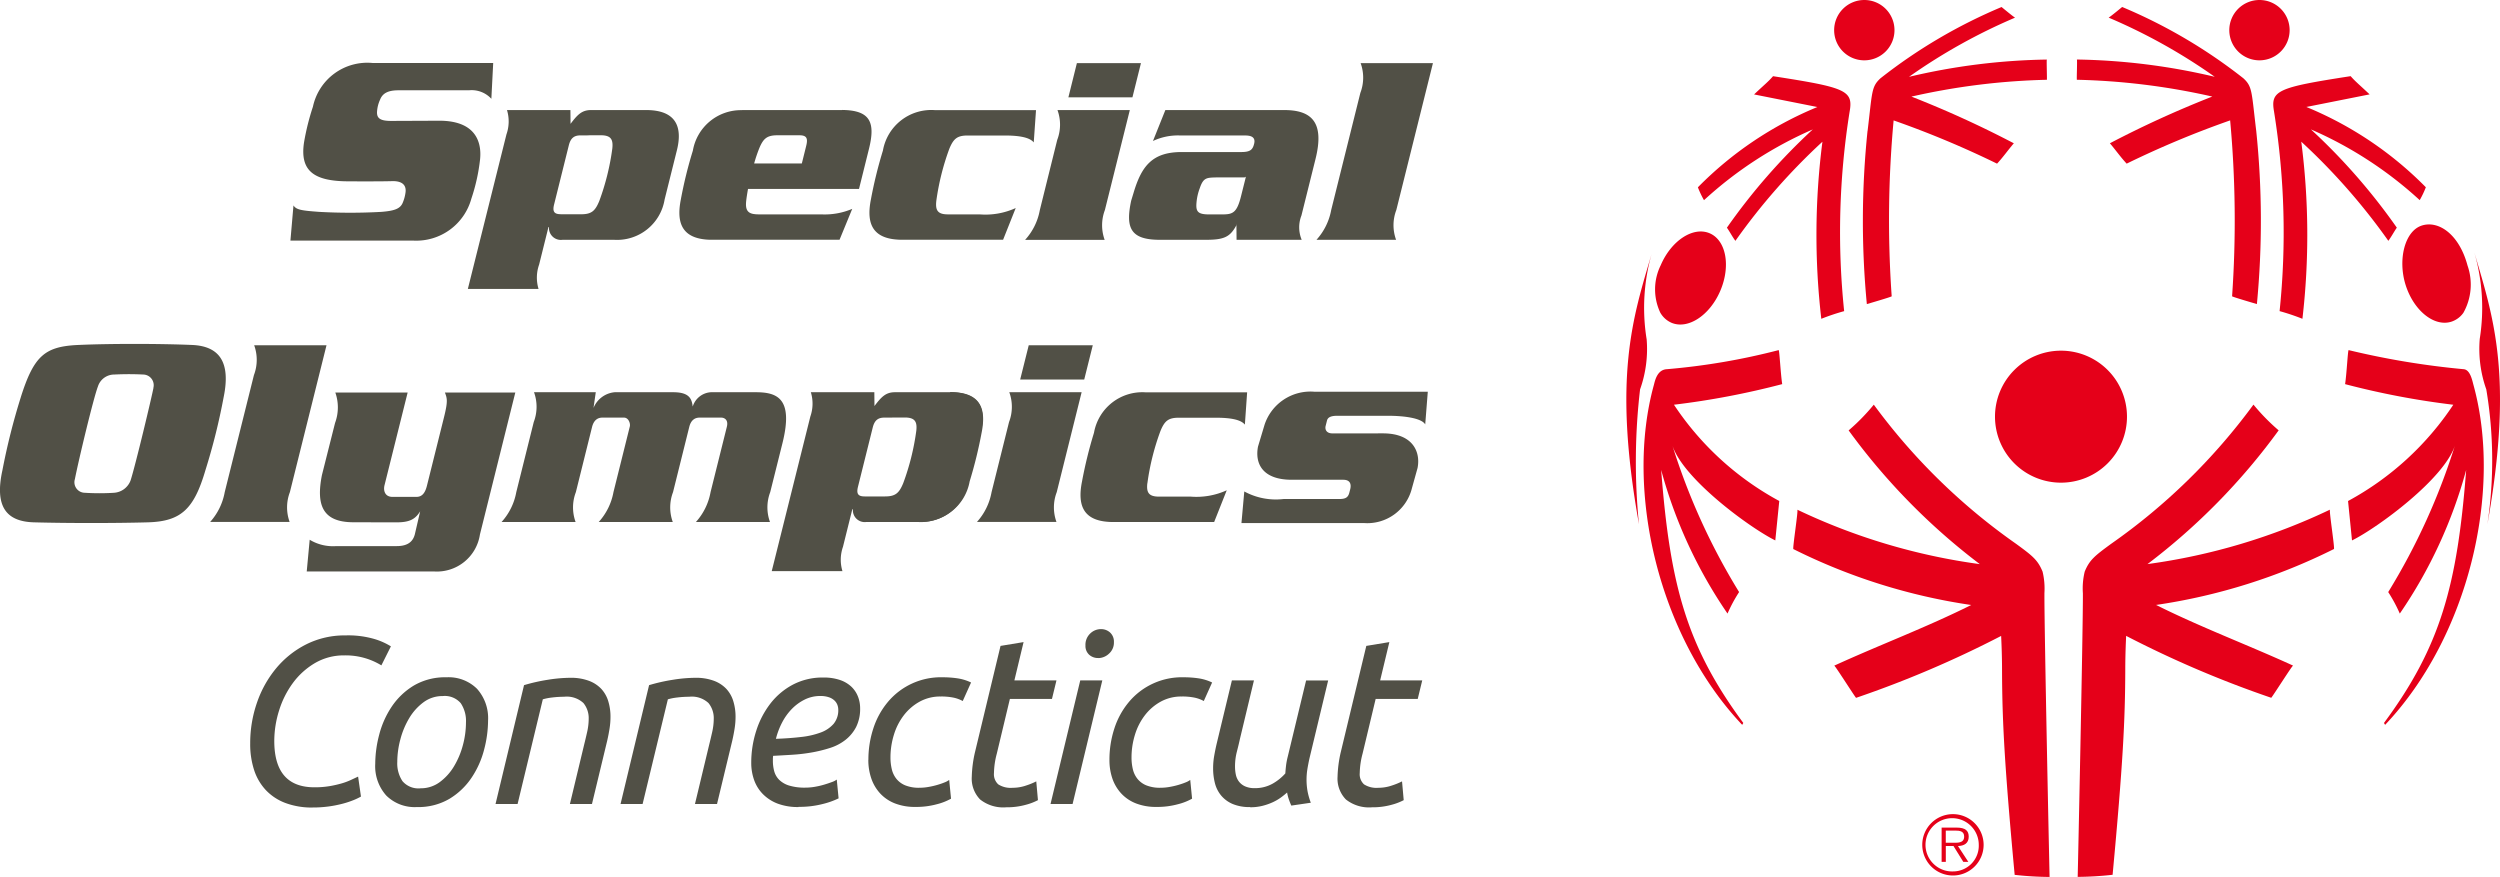 <svg id="Group_33307" data-name="Group 33307" xmlns="http://www.w3.org/2000/svg" xmlns:xlink="http://www.w3.org/1999/xlink" width="136" height="47.703" viewBox="0 0 136 47.703">
  <defs>
    <clipPath id="clip-path">
      <rect id="Rectangle_563" data-name="Rectangle 563" width="136" height="47.703" fill="none"/>
    </clipPath>
  </defs>
  <g id="Group_28149" data-name="Group 28149" clip-path="url(#clip-path)">
    <path id="Path_12208" data-name="Path 12208" d="M32.516,83.306a4.117,4.117,0,0,1-1.481-.246,2.834,2.834,0,0,1-1.067-.7,2.907,2.907,0,0,1-.64-1.093,4.546,4.546,0,0,1-.213-1.442,6.715,6.715,0,0,1,.368-2.223,5.948,5.948,0,0,1,1.047-1.875,5.115,5.115,0,0,1,1.636-1.3,4.654,4.654,0,0,1,2.133-.485,5.087,5.087,0,0,1,1.61.207,3.72,3.72,0,0,1,.86.388l-.518,1.035a3.724,3.724,0,0,0-2.017-.543,3.1,3.1,0,0,0-1.6.42,4.023,4.023,0,0,0-1.2,1.086,5.008,5.008,0,0,0-.75,1.5,5.541,5.541,0,0,0-.259,1.648q0,2.522,2.185,2.522a4.874,4.874,0,0,0,.834-.065,6.034,6.034,0,0,0,.653-.149,3.561,3.561,0,0,0,.5-.187l.388-.181.155,1.086a3.294,3.294,0,0,1-.407.194,4.889,4.889,0,0,1-.589.194,6.32,6.32,0,0,1-.749.149,6.4,6.4,0,0,1-.879.058" transform="translate(-15.504 -39.376)" fill="#515046"/>
    <path id="Path_12209" data-name="Path 12209" d="M45.926,85.873a2.193,2.193,0,0,1-1.662-.627,2.392,2.392,0,0,1-.6-1.726,6.308,6.308,0,0,1,.214-1.577,4.96,4.96,0,0,1,.678-1.526,3.84,3.84,0,0,1,1.2-1.15,3.35,3.35,0,0,1,1.785-.453,2.193,2.193,0,0,1,1.661.627,2.392,2.392,0,0,1,.6,1.726,6.327,6.327,0,0,1-.214,1.577,4.954,4.954,0,0,1-.679,1.525,3.836,3.836,0,0,1-1.2,1.151,3.347,3.347,0,0,1-1.784.453m.207-1.021a1.718,1.718,0,0,0,1.041-.336,2.935,2.935,0,0,0,.776-.86,4.42,4.42,0,0,0,.485-1.158A4.794,4.794,0,0,0,48.6,81.27a1.736,1.736,0,0,0-.284-1.047,1.141,1.141,0,0,0-.983-.388,1.717,1.717,0,0,0-1.041.336,2.929,2.929,0,0,0-.776.86,4.427,4.427,0,0,0-.485,1.158,4.794,4.794,0,0,0-.168,1.228,1.738,1.738,0,0,0,.284,1.048,1.141,1.141,0,0,0,.983.388" transform="translate(-23.251 -41.969)" fill="#515046"/>
    <path id="Path_12210" data-name="Path 12210" d="M58.86,85.735h-1.2L59.21,79.27a9.694,9.694,0,0,1,1.287-.291,8,8,0,0,1,1.235-.109,2.794,2.794,0,0,1,1,.161,1.784,1.784,0,0,1,.679.44,1.721,1.721,0,0,1,.381.672,2.866,2.866,0,0,1,.122.86,4.092,4.092,0,0,1-.051.627q-.052.33-.129.666l-.828,3.439h-1.2l.763-3.181q.09-.362.175-.737a3.282,3.282,0,0,0,.084-.712,1.3,1.3,0,0,0-.285-.86,1.329,1.329,0,0,0-1.06-.343,5.141,5.141,0,0,0-.634.039,3,3,0,0,0-.517.1Z" transform="translate(-30.703 -41.998)" fill="#515046"/>
    <path id="Path_12211" data-name="Path 12211" d="M73.408,85.735h-1.2l1.552-6.465a9.7,9.7,0,0,1,1.287-.291,8,8,0,0,1,1.235-.109,2.794,2.794,0,0,1,1,.161,1.784,1.784,0,0,1,.679.44,1.721,1.721,0,0,1,.381.672,2.867,2.867,0,0,1,.122.86,4.092,4.092,0,0,1-.051.627q-.052.33-.129.666l-.828,3.439h-1.2l.763-3.181q.09-.362.175-.737a3.283,3.283,0,0,0,.084-.712,1.3,1.3,0,0,0-.285-.86,1.329,1.329,0,0,0-1.06-.343,5.147,5.147,0,0,0-.634.039,3,3,0,0,0-.517.1Z" transform="translate(-38.45 -41.998)" fill="#515046"/>
    <path id="Path_12212" data-name="Path 12212" d="M89.991,85.887a3.117,3.117,0,0,1-1.138-.187,2.253,2.253,0,0,1-.8-.517,2.073,2.073,0,0,1-.479-.769,2.776,2.776,0,0,1-.155-.931,5.635,5.635,0,0,1,.272-1.746,4.793,4.793,0,0,1,.776-1.487,3.783,3.783,0,0,1,1.229-1.028,3.473,3.473,0,0,1,1.642-.381,2.724,2.724,0,0,1,.912.136,1.692,1.692,0,0,1,.62.368,1.483,1.483,0,0,1,.356.537,1.741,1.741,0,0,1,.116.627,2.2,2.2,0,0,1-.22,1.028,2.154,2.154,0,0,1-.582.7,2.67,2.67,0,0,1-.847.439,7.516,7.516,0,0,1-1.009.246,9.508,9.508,0,0,1-1.06.122q-.537.033-1.015.058a1.352,1.352,0,0,0-.013.168v.1a2.152,2.152,0,0,0,.071.563,1.058,1.058,0,0,0,.265.466,1.327,1.327,0,0,0,.537.316,2.859,2.859,0,0,0,.9.116,3.006,3.006,0,0,0,.51-.045,4.244,4.244,0,0,0,.5-.116q.238-.071.427-.142a.962.962,0,0,0,.265-.136l.1,1.022a4.214,4.214,0,0,1-.834.3,5.02,5.02,0,0,1-1.352.162m-1.228-3.7q.75-.026,1.371-.1a4.386,4.386,0,0,0,1.073-.245,1.706,1.706,0,0,0,.7-.472,1.159,1.159,0,0,0,.252-.776.747.747,0,0,0-.045-.245.639.639,0,0,0-.155-.239.816.816,0,0,0-.3-.181,1.4,1.4,0,0,0-.478-.072,1.892,1.892,0,0,0-.847.194,2.554,2.554,0,0,0-.7.51,3.086,3.086,0,0,0-.53.737,4,4,0,0,0-.336.886" transform="translate(-46.551 -41.984)" fill="#515046"/>
    <path id="Path_12213" data-name="Path 12213" d="M101.053,83.3a5.441,5.441,0,0,1,.265-1.694,4.292,4.292,0,0,1,.782-1.435,3.758,3.758,0,0,1,2.987-1.358,5.487,5.487,0,0,1,.814.058,2.558,2.558,0,0,1,.737.226l-.453,1.008a1.833,1.833,0,0,0-.485-.181,3.267,3.267,0,0,0-.718-.065,2.312,2.312,0,0,0-1.137.278,2.764,2.764,0,0,0-.86.737,3.325,3.325,0,0,0-.543,1.06,4.159,4.159,0,0,0-.188,1.248,2.7,2.7,0,0,0,.072.633,1.314,1.314,0,0,0,.252.524,1.21,1.21,0,0,0,.485.355,1.97,1.97,0,0,0,.769.129,2.839,2.839,0,0,0,.492-.045,4.359,4.359,0,0,0,.478-.11c.146-.043.278-.088.394-.136a1.016,1.016,0,0,0,.252-.136l.1,1.021a3.121,3.121,0,0,1-.763.3,4.26,4.26,0,0,1-1.176.149,3,3,0,0,1-1.1-.187,2.164,2.164,0,0,1-.8-.53,2.294,2.294,0,0,1-.492-.814,3.092,3.092,0,0,1-.168-1.041" transform="translate(-53.812 -41.969)" fill="#515046"/>
    <path id="Path_12214" data-name="Path 12214" d="M114.959,83.706a2.019,2.019,0,0,1-1.423-.427,1.625,1.625,0,0,1-.453-1.241,6.6,6.6,0,0,1,.181-1.358l1.383-5.754,1.254-.207-.5,2.082h2.289l-.245,1.009h-2.289l-.711,2.974a4.353,4.353,0,0,0-.155,1.06.744.744,0,0,0,.233.614,1.246,1.246,0,0,0,.776.187,2.271,2.271,0,0,0,.737-.123,3.848,3.848,0,0,0,.555-.226l.091,1.021a3.063,3.063,0,0,1-.66.252,3.782,3.782,0,0,1-1.06.136" transform="translate(-60.218 -39.789)" fill="#515046"/>
    <path id="Path_12215" data-name="Path 12215" d="M123.442,82.715h-1.2l1.617-6.723h1.2Zm1.4-7.939a.712.712,0,0,1-.5-.181.643.643,0,0,1-.2-.5.843.843,0,0,1,.259-.653.834.834,0,0,1,.582-.239.725.725,0,0,1,.5.187.67.67,0,0,1,.207.524.8.8,0,0,1-.271.627.866.866,0,0,1-.582.239" transform="translate(-65.093 -38.979)" fill="#515046"/>
    <path id="Path_12216" data-name="Path 12216" d="M129.1,83.3a5.441,5.441,0,0,1,.265-1.694,4.292,4.292,0,0,1,.782-1.435,3.758,3.758,0,0,1,2.987-1.358,5.487,5.487,0,0,1,.814.058,2.558,2.558,0,0,1,.737.226l-.453,1.008a1.833,1.833,0,0,0-.485-.181,3.267,3.267,0,0,0-.718-.065,2.312,2.312,0,0,0-1.137.278,2.764,2.764,0,0,0-.86.737,3.325,3.325,0,0,0-.543,1.06,4.159,4.159,0,0,0-.188,1.248,2.7,2.7,0,0,0,.072.633,1.315,1.315,0,0,0,.252.524,1.21,1.21,0,0,0,.485.355,1.97,1.97,0,0,0,.769.129,2.838,2.838,0,0,0,.492-.045,4.359,4.359,0,0,0,.478-.11c.146-.043.278-.088.394-.136a1.016,1.016,0,0,0,.252-.136l.1,1.021a3.121,3.121,0,0,1-.763.3,4.26,4.26,0,0,1-1.176.149,3,3,0,0,1-1.1-.187,2.163,2.163,0,0,1-.8-.53,2.294,2.294,0,0,1-.492-.814A3.092,3.092,0,0,1,129.1,83.3" transform="translate(-68.746 -41.969)" fill="#515046"/>
    <path id="Path_12217" data-name="Path 12217" d="M143.174,86.065a2.365,2.365,0,0,1-.95-.168,1.67,1.67,0,0,1-.62-.453,1.709,1.709,0,0,1-.343-.672,3.21,3.21,0,0,1-.1-.827,3.823,3.823,0,0,1,.058-.666q.058-.33.136-.666l.827-3.439h1.2l-.762,3.181q-.065.3-.168.7a3.184,3.184,0,0,0-.1.8,2.168,2.168,0,0,0,.045.446.936.936,0,0,0,.168.375.86.86,0,0,0,.33.259,1.215,1.215,0,0,0,.517.1,1.942,1.942,0,0,0,.977-.239,2.714,2.714,0,0,0,.7-.562q.013-.207.039-.427a3.787,3.787,0,0,1,.091-.478l1-4.151h1.2l-1.021,4.254q-.065.3-.11.575a3.6,3.6,0,0,0-.045.575,3.5,3.5,0,0,0,.051.6,3.7,3.7,0,0,0,.181.647l-1.061.155q-.065-.142-.129-.324a2.527,2.527,0,0,1-.1-.388,4,4,0,0,1-.337.272,2.559,2.559,0,0,1-.446.259,3.2,3.2,0,0,1-.556.194,2.682,2.682,0,0,1-.666.078" transform="translate(-75.167 -42.16)" fill="#515046"/>
    <path id="Path_12218" data-name="Path 12218" d="M157.524,83.706a2.019,2.019,0,0,1-1.423-.427,1.625,1.625,0,0,1-.453-1.241,6.6,6.6,0,0,1,.181-1.358l1.383-5.754,1.254-.207-.5,2.082h2.289l-.245,1.009h-2.289l-.711,2.974a4.354,4.354,0,0,0-.155,1.06.744.744,0,0,0,.233.614,1.246,1.246,0,0,0,.776.187,2.271,2.271,0,0,0,.737-.123,3.848,3.848,0,0,0,.555-.226l.091,1.021a3.063,3.063,0,0,1-.66.252,3.784,3.784,0,0,1-1.06.136" transform="translate(-82.885 -39.789)" fill="#515046"/>
    <path id="Path_12219" data-name="Path 12219" d="M104.811,17.762c-.051.482.061.72.63.72h1.727a3.965,3.965,0,0,0,1.964-.345l-.687,1.726h-5.481c-1.622,0-1.974-.858-1.71-2.191a24.01,24.01,0,0,1,.654-2.662,2.671,2.671,0,0,1,2.815-2.2h5.513l-.123,1.757c-.208-.255-.718-.375-1.574-.375h-2.027c-.571,0-.767.181-.991.72a13.413,13.413,0,0,0-.711,2.854" transform="translate(-53.877 -6.82)" fill="#515046"/>
    <path id="Path_12220" data-name="Path 12220" d="M60.021,12.807l.007.751c.384-.512.623-.751,1.118-.751h2.99c1.622,0,2,.9,1.676,2.193l-.667,2.673a2.622,2.622,0,0,1-2.77,2.191H59.6a.648.648,0,0,1-.745-.69h-.029l-.509,2.043a2.127,2.127,0,0,0-.03,1.321H54.441l2.1-8.408a2.119,2.119,0,0,0,.029-1.322ZM59.5,18.476H60.6c.571,0,.768-.18.991-.721A13.242,13.242,0,0,0,62.3,14.9c.051-.482-.06-.722-.631-.722H61.1l-.173.007h-.362c-.346,0-.533.151-.631.54l-.8,3.214c-.1.393.008.533.352.533Z" transform="translate(-28.99 -6.82)" fill="#515046"/>
    <path id="Path_12221" data-name="Path 12221" d="M87.91,12.808H82.467v.005a2.656,2.656,0,0,0-2.678,2.2,23.418,23.418,0,0,0-.655,2.662c-.256,1.294.072,2.139,1.576,2.188v0h7.058l.691-1.681a3.826,3.826,0,0,1-1.683.3H83.365a1.8,1.8,0,0,1-.3-.025c-.345-.068-.417-.3-.376-.7.021-.192.057-.419.1-.66h6.038l.538-2.164c.364-1.455.085-2.115-1.46-2.131m-1.95,1.95-.239.962-2.594,0a8.27,8.27,0,0,1,.273-.814c.222-.539.419-.721.992-.721h1.2c.391,0,.47.165.368.571" transform="translate(-42.097 -6.82)" fill="#515046"/>
    <path id="Path_12222" data-name="Path 12222" d="M121.037,11.519A2.319,2.319,0,0,0,121.05,9.9h3.935l-1.356,5.437a2.334,2.334,0,0,0-.013,1.621H119.29a3.272,3.272,0,0,0,.8-1.621Zm4.554-4.175-.464,1.863h-3.484l.463-1.863Z" transform="translate(-63.523 -3.911)" fill="#515046"/>
    <path id="Path_12223" data-name="Path 12223" d="M139.816,12.807c1.5,0,2.209.659,1.711,2.658l-.767,3.079a1.762,1.762,0,0,0,.014,1.32h-3.543l-.008-.87-.008.091c-.338.63-.676.78-1.636.78h-2.522c-1.593,0-1.879-.637-1.558-2.131l.128-.42c.436-1.471,1.028-2.223,2.619-2.223h3.229c.5,0,.631-.121.712-.451.094-.374-.188-.45-.487-.45h-3.53a3.181,3.181,0,0,0-1.487.3l.674-1.682Zm-2.191,3.664h-1.469c-.546.015-.727,0-.923.578a2.893,2.893,0,0,0-.181.788c-.044.477.066.631.6.646h.826c.556,0,.777-.1,1-1.006l.227-.905.033-.143a.14.14,0,0,1-.116.042" transform="translate(-69.962 -6.82)" fill="#515046"/>
    <path id="Path_12224" data-name="Path 12224" d="M155.586,8.966a2.324,2.324,0,0,0,.015-1.622h3.934l-1.992,7.991a2.31,2.31,0,0,0-.013,1.62H153.2a3.288,3.288,0,0,0,.8-1.62Z" transform="translate(-81.583 -3.911)" fill="#515046"/>
    <path id="Path_12225" data-name="Path 12225" d="M33.966,15.077c.152.242.446.282,1.4.352a30.4,30.4,0,0,0,3.377,0c.718-.057,1.046-.167,1.178-.525a2.115,2.115,0,0,0,.136-.5c.063-.371-.109-.648-.683-.648,0,0-.583.023-2.462.011s-2.6-.6-2.372-2.117a13.2,13.2,0,0,1,.484-1.941,3.024,3.024,0,0,1,3.238-2.38h6.569l-.1,1.949a1.454,1.454,0,0,0-1.22-.463H39.676c-.573,0-.866.166-1,.513a1.84,1.84,0,0,0-.165.662c-.016.364.2.491.77.491L41.9,10.47c2.259,0,2.276,1.51,2.218,2.091a10.193,10.193,0,0,1-.475,2.15,3.109,3.109,0,0,1-3.136,2.282H33.8Z" transform="translate(-18.001 -3.903)" fill="#515046"/>
    <path id="Path_12226" data-name="Path 12226" d="M108.57,45.627c1.623,0,1.974.859,1.71,2.193a24,24,0,0,1-.653,2.662,2.675,2.675,0,0,1-2.816,2.2" transform="translate(-56.877 -24.297)" fill="#515046"/>
    <path id="Path_12227" data-name="Path 12227" d="M129.37,50.6c-.051.478.06.72.631.72h1.728a3.971,3.971,0,0,0,1.962-.345l-.685,1.727h-5.481c-1.622,0-1.973-.86-1.71-2.193a23.873,23.873,0,0,1,.654-2.662,2.671,2.671,0,0,1,2.815-2.2H134.8l-.123,1.757c-.207-.257-.717-.376-1.573-.376h-2.029c-.57,0-.768.182-.99.721a13.258,13.258,0,0,0-.712,2.854" transform="translate(-66.956 -24.304)" fill="#515046"/>
    <path id="Path_12228" data-name="Path 12228" d="M95.386,45.642l.007.751c.383-.51.623-.751,1.118-.751H99.5c1.623,0,2,.9,1.675,2.193l-.666,2.672A2.624,2.624,0,0,1,97.742,52.7H94.963a.646.646,0,0,1-.743-.692h-.032l-.508,2.043a2.128,2.128,0,0,0-.029,1.322H89.805l2.1-8.41a2.119,2.119,0,0,0,.027-1.321Zm-.526,5.669h1.107c.57,0,.768-.183.99-.72a13.227,13.227,0,0,0,.712-2.854c.052-.479-.06-.72-.632-.72h-.574l-.174.006h-.36c-.346,0-.534.151-.631.542l-.8,3.212c-.1.392.006.533.352.533Z" transform="translate(-47.822 -24.305)" fill="#515046"/>
    <path id="Path_12229" data-name="Path 12229" d="M26.837,41.8a2.33,2.33,0,0,0,.013-1.622h3.935l-1.992,7.99a2.324,2.324,0,0,0-.014,1.622H24.455a3.3,3.3,0,0,0,.793-1.622Z" transform="translate(-13.023 -21.396)" fill="#515046"/>
    <path id="Path_12230" data-name="Path 12230" d="M38.237,52.734c-1.679,0-2.043-.922-1.718-2.567l.714-2.835a2.428,2.428,0,0,0,.014-1.656h3.935l-1.259,5.046c-.077.316.043.631.429.631H41.66c.3,0,.469-.2.57-.6l.932-3.74c.221-.889.165-1.022.047-1.337h3.83L45.114,53.4a2.368,2.368,0,0,1-2.469,2.012H35.692l.161-1.727a2.444,2.444,0,0,0,1.445.346H40.59c.678,0,.9-.317.985-.648l.288-1.244h0c-.279.451-.6.6-1.3.6Z" transform="translate(-19.006 -24.323)" fill="#515046"/>
    <path id="Path_12231" data-name="Path 12231" d="M63.492,45.641l-.123.856h0a1.375,1.375,0,0,1,1.155-.856H67.7c.854,0,1.012.332,1.063.767h.008a1.1,1.1,0,0,1,.987-.767h2.433c1.171,0,2.064.33,1.459,2.763l-.668,2.673a2.324,2.324,0,0,0-.013,1.622H68.941a3.292,3.292,0,0,0,.795-1.622l.884-3.545c.1-.381-.119-.51-.308-.51H69.14c-.272,0-.474.151-.563.51l-.882,3.545a2.33,2.33,0,0,0-.015,1.622H63.654a3.3,3.3,0,0,0,.8-1.622l.883-3.545c.06-.169-.056-.51-.308-.51H63.854c-.271,0-.473.151-.564.51l-.881,3.545a2.319,2.319,0,0,0-.015,1.622H58.368a3.284,3.284,0,0,0,.8-1.622l.95-3.815a2.321,2.321,0,0,0,.014-1.622Z" transform="translate(-31.082 -24.304)" fill="#515046"/>
    <path id="Path_12232" data-name="Path 12232" d="M115.428,44.354a2.316,2.316,0,0,0,.013-1.622h3.936l-1.354,5.436a2.321,2.321,0,0,0-.015,1.622h-4.326a3.288,3.288,0,0,0,.795-1.622Zm4.555-4.175-.465,1.862h-3.484l.465-1.862Z" transform="translate(-60.536 -21.396)" fill="#515046"/>
    <path id="Path_12233" data-name="Path 12233" d="M152.159,47.848c1.641,0,2.056,1.019,1.884,1.884l-.309,1.11a2.5,2.5,0,0,1-2.612,1.885h-6.659l.154-1.719a3.587,3.587,0,0,0,2.133.412h3.024c.366,0,.5-.091.566-.38l.039-.152c.072-.288-.013-.516-.377-.516h-2.8c-1.642,0-2.01-.928-1.838-1.808l.347-1.157a2.627,2.627,0,0,1,2.719-1.824H154.6l-.14,1.779c-.2-.351-1.174-.47-2.01-.47h-2.781c-.35,0-.51.091-.552.258l-.076.3c-.04.169.027.4.376.4Z" transform="translate(-76.928 -24.273)" fill="#515046"/>
    <path id="Path_12234" data-name="Path 12234" d="M1.132,42.917c.715-2.257,1.309-2.759,3.128-2.84s4.52-.071,6.188,0c1.466.062,2.118.91,1.718,2.842a34.108,34.108,0,0,1-.989,3.965C10.555,49,9.861,49.676,8.039,49.726c-1.689.048-4.313.052-6.188,0C.326,49.686-.3,48.854.133,46.885a35.581,35.581,0,0,1,1-3.968m7.211-.506a.581.581,0,0,0-.539-.725,15.452,15.452,0,0,0-1.592,0,.93.93,0,0,0-.886.65c-.238.615-1.05,4-1.253,5.039a.572.572,0,0,0,.54.743,12.706,12.706,0,0,0,1.591,0,1.035,1.035,0,0,0,.9-.675c.273-.853,1.164-4.591,1.243-5.032" transform="translate(0 -21.311)" fill="#515046"/>
    <path id="Path_12235" data-name="Path 12235" d="M193.481,31.9c.9.385,2.09-.394,2.664-1.738s.318-2.743-.578-3.127-2.088.393-2.663,1.737a2.964,2.964,0,0,0-.023,2.583,1.306,1.306,0,0,0,.6.544" transform="translate(-102.56 -14.344)" fill="#e50019"/>
    <path id="Path_12236" data-name="Path 12236" d="M215.073,3.282a1.641,1.641,0,1,0-1.64-1.64,1.639,1.639,0,0,0,1.64,1.64" transform="translate(-113.655)" fill="#e50019"/>
    <path id="Path_12237" data-name="Path 12237" d="M217.026,7.554a47.557,47.557,0,0,0-.038,9.421s1.354-.393,1.352-.424a59.154,59.154,0,0,1,.105-9.568,51.957,51.957,0,0,1,5.627,2.353c.327-.351.6-.744.912-1.108a56.017,56.017,0,0,0-5.57-2.54,36.929,36.929,0,0,1,7.367-.915c.017,0-.025-1.1,0-1.1a34.593,34.593,0,0,0-7.5.94,31.029,31.029,0,0,1,5.769-3.219c-.141-.088-.733-.579-.733-.579a28.435,28.435,0,0,0-6.588,3.878c-.5.466-.442.722-.7,2.862" transform="translate(-115.432 -0.433)" fill="#e50019"/>
    <path id="Path_12238" data-name="Path 12238" d="M197.913,15.609a21.335,21.335,0,0,1,5.917-3.848,33.1,33.1,0,0,0-4.672,5.346c.164.232.291.488.462.716a34.118,34.118,0,0,1,4.734-5.392,39.64,39.64,0,0,0-.061,9.633,11.946,11.946,0,0,1,1.243-.417,41.573,41.573,0,0,1,.295-10.839c.213-1.169-.191-1.327-4.163-1.942-.26.3-.438.431-1.032.992l3.443.685a19.561,19.561,0,0,0-6.5,4.368,5.235,5.235,0,0,0,.332.7" transform="translate(-105.214 -4.721)" fill="#e50019"/>
    <path id="Path_12239" data-name="Path 12239" d="M261.054,3.282a1.641,1.641,0,1,0-1.639-1.64,1.64,1.64,0,0,0,1.639,1.64" transform="translate(-138.141)" fill="#e50019"/>
    <path id="Path_12240" data-name="Path 12240" d="M241.671,4.772a36.972,36.972,0,0,1,7.368.914,56.124,56.124,0,0,0-5.571,2.541c.31.364.584.756.913,1.108a51.822,51.822,0,0,1,5.629-2.353,59.465,59.465,0,0,1,.106,9.568c0,.031,1.349.424,1.349.424a47.474,47.474,0,0,0-.036-9.421c-.26-2.141-.2-2.4-.7-2.862A28.4,28.4,0,0,0,244.135.813s-.589.491-.734.579a30.914,30.914,0,0,1,5.771,3.219,34.641,34.641,0,0,0-7.5-.94c.028,0-.018,1.1,0,1.1" transform="translate(-128.69 -0.433)" fill="#e50019"/>
    <path id="Path_12241" data-name="Path 12241" d="M264.575,10.807a41.464,41.464,0,0,1,.3,10.839,11.921,11.921,0,0,1,1.242.417,39.448,39.448,0,0,0-.063-9.634,34.084,34.084,0,0,1,4.737,5.393c.169-.228.3-.483.461-.716a33.079,33.079,0,0,0-4.673-5.346,21.338,21.338,0,0,1,5.918,3.848,4.96,4.96,0,0,0,.334-.7,19.582,19.582,0,0,0-6.5-4.368l3.441-.685c-.595-.561-.772-.694-1.032-.991-3.972.615-4.378.772-4.164,1.941" transform="translate(-140.865 -4.721)" fill="#e50019"/>
    <path id="Path_12242" data-name="Path 12242" d="M190.352,34.124a10.716,10.716,0,0,1,.286-4.664c-1.041,3.526-2.131,6.744-.7,14.744a33.986,33.986,0,0,1,.06-7.335,6.525,6.525,0,0,0,.356-2.745" transform="translate(-100.778 -15.687)" fill="#e50019"/>
    <path id="Path_12243" data-name="Path 12243" d="M198.6,40.74a36.275,36.275,0,0,1-6.079,1.038c-.537.025-.649.636-.71.861-1.589,5.769.259,13.68,4.805,18.486,0,0,.065-.1.058-.107-3.076-4.161-3.983-7.491-4.466-13.761a25.613,25.613,0,0,0,3.61,7.815,8.12,8.12,0,0,1,.63-1.17,35.277,35.277,0,0,1-3.646-8.028c.545,1.844,4.251,4.547,5.615,5.219l.216-2.145a16,16,0,0,1-5.729-5.237,43.664,43.664,0,0,0,5.889-1.121c-.086-.552-.151-1.861-.194-1.851" transform="translate(-101.841 -21.694)" fill="#e50019"/>
    <path id="Path_12244" data-name="Path 12244" d="M279.335,41.778a43.8,43.8,0,0,1-6.255-1.038c-.044-.01-.107,1.3-.193,1.851a43.652,43.652,0,0,0,5.887,1.121,16.017,16.017,0,0,1-5.726,5.237l.215,2.145c1.366-.672,5.07-3.374,5.616-5.219a35.4,35.4,0,0,1-3.646,8.028,8.075,8.075,0,0,1,.63,1.17,25.66,25.66,0,0,0,3.611-7.815c-.483,6.27-1.39,9.6-4.468,13.761-.006.009.058.107.058.107,4.549-4.806,6.395-12.717,4.808-18.486-.063-.225-.173-.836-.534-.861" transform="translate(-145.314 -21.694)" fill="#e50019"/>
    <path id="Path_12245" data-name="Path 12245" d="M279.734,29.422c.445,1.392,1.557,2.28,2.485,1.984a1.294,1.294,0,0,0,.653-.483,3.138,3.138,0,0,0,.225-2.573c-.447-1.678-1.558-2.47-2.486-2.174s-1.32,1.855-.877,3.247" transform="translate(-148.864 -13.906)" fill="#e50019"/>
    <path id="Path_12246" data-name="Path 12246" d="M287.949,29.459a10.778,10.778,0,0,1,.284,4.664,6.585,6.585,0,0,0,.356,2.745,23.3,23.3,0,0,1,.061,7.335c1.43-8,.339-11.218-.7-14.744" transform="translate(-153.335 -15.687)" fill="#e50019"/>
    <path id="Path_12247" data-name="Path 12247" d="M239.331,44.4a3.59,3.59,0,1,0-3.59,3.589,3.59,3.59,0,0,0,3.59-3.589" transform="translate(-123.623 -21.732)" fill="#e50019"/>
    <path id="Path_12248" data-name="Path 12248" d="M255.491,52.8a33.5,33.5,0,0,1-9.926,2.961,34.78,34.78,0,0,0,7.135-7.275,11.049,11.049,0,0,1-1.37-1.4,33.218,33.218,0,0,1-7.738,7.569c-.909.664-1.182.884-1.442,1.514a3.857,3.857,0,0,0-.1,1.182c.012,1.777-.277,15.351-.283,15.426a18.2,18.2,0,0,0,1.9-.114c.563-6.045.681-8.417.689-11.134,0-.983.046-1.778.046-1.863a57.783,57.783,0,0,0,7.895,3.369c.152-.19,1.148-1.768,1.188-1.751-2.483-1.135-5.021-2.084-7.454-3.3a31.979,31.979,0,0,0,9.676-3.042c.054-.03-.273-2.114-.215-2.142" transform="translate(-128.741 -25.075)" fill="#e50019"/>
    <path id="Path_12249" data-name="Path 12249" d="M222.332,57.353a3.946,3.946,0,0,0-.1-1.182c-.26-.629-.533-.85-1.444-1.514a33.254,33.254,0,0,1-7.737-7.568,11.156,11.156,0,0,1-1.369,1.4,34.776,34.776,0,0,0,7.136,7.275,33.49,33.49,0,0,1-9.927-2.961c.059.028-.268,2.111-.216,2.142a31.974,31.974,0,0,0,9.675,3.042c-2.432,1.215-4.97,2.164-7.452,3.3.04-.017,1.035,1.56,1.186,1.751a57.554,57.554,0,0,0,7.895-3.369c0,.086.048.881.048,1.864.008,2.717.126,5.088.687,11.134a18.253,18.253,0,0,0,1.9.114c-.006-.074-.293-13.648-.281-15.425" transform="translate(-111.116 -25.075)" fill="#e50019"/>
    <path id="Path_12250" data-name="Path 12250" d="M227.413,96.8c0-.309-.166-.493-.659-.493h-.815v1.863h.228v-.86h.418l.533.86h.273l-.563-.86c.331-.008.585-.144.585-.51m-.9.33h-.348v-.66h.532c.23,0,.468.035.468.326,0,.377-.388.334-.652.334" transform="translate(-120.315 -51.286)" fill="#e50019"/>
    <path id="Path_12251" data-name="Path 12251" d="M225.36,94.737a1.669,1.669,0,1,0,1.664,1.666,1.672,1.672,0,0,0-1.664-1.666m0,3.117a1.449,1.449,0,1,1,1.4-1.451,1.4,1.4,0,0,1-1.4,1.451" transform="translate(-119.115 -50.448)" fill="#e50019"/>
  </g>
</svg>
